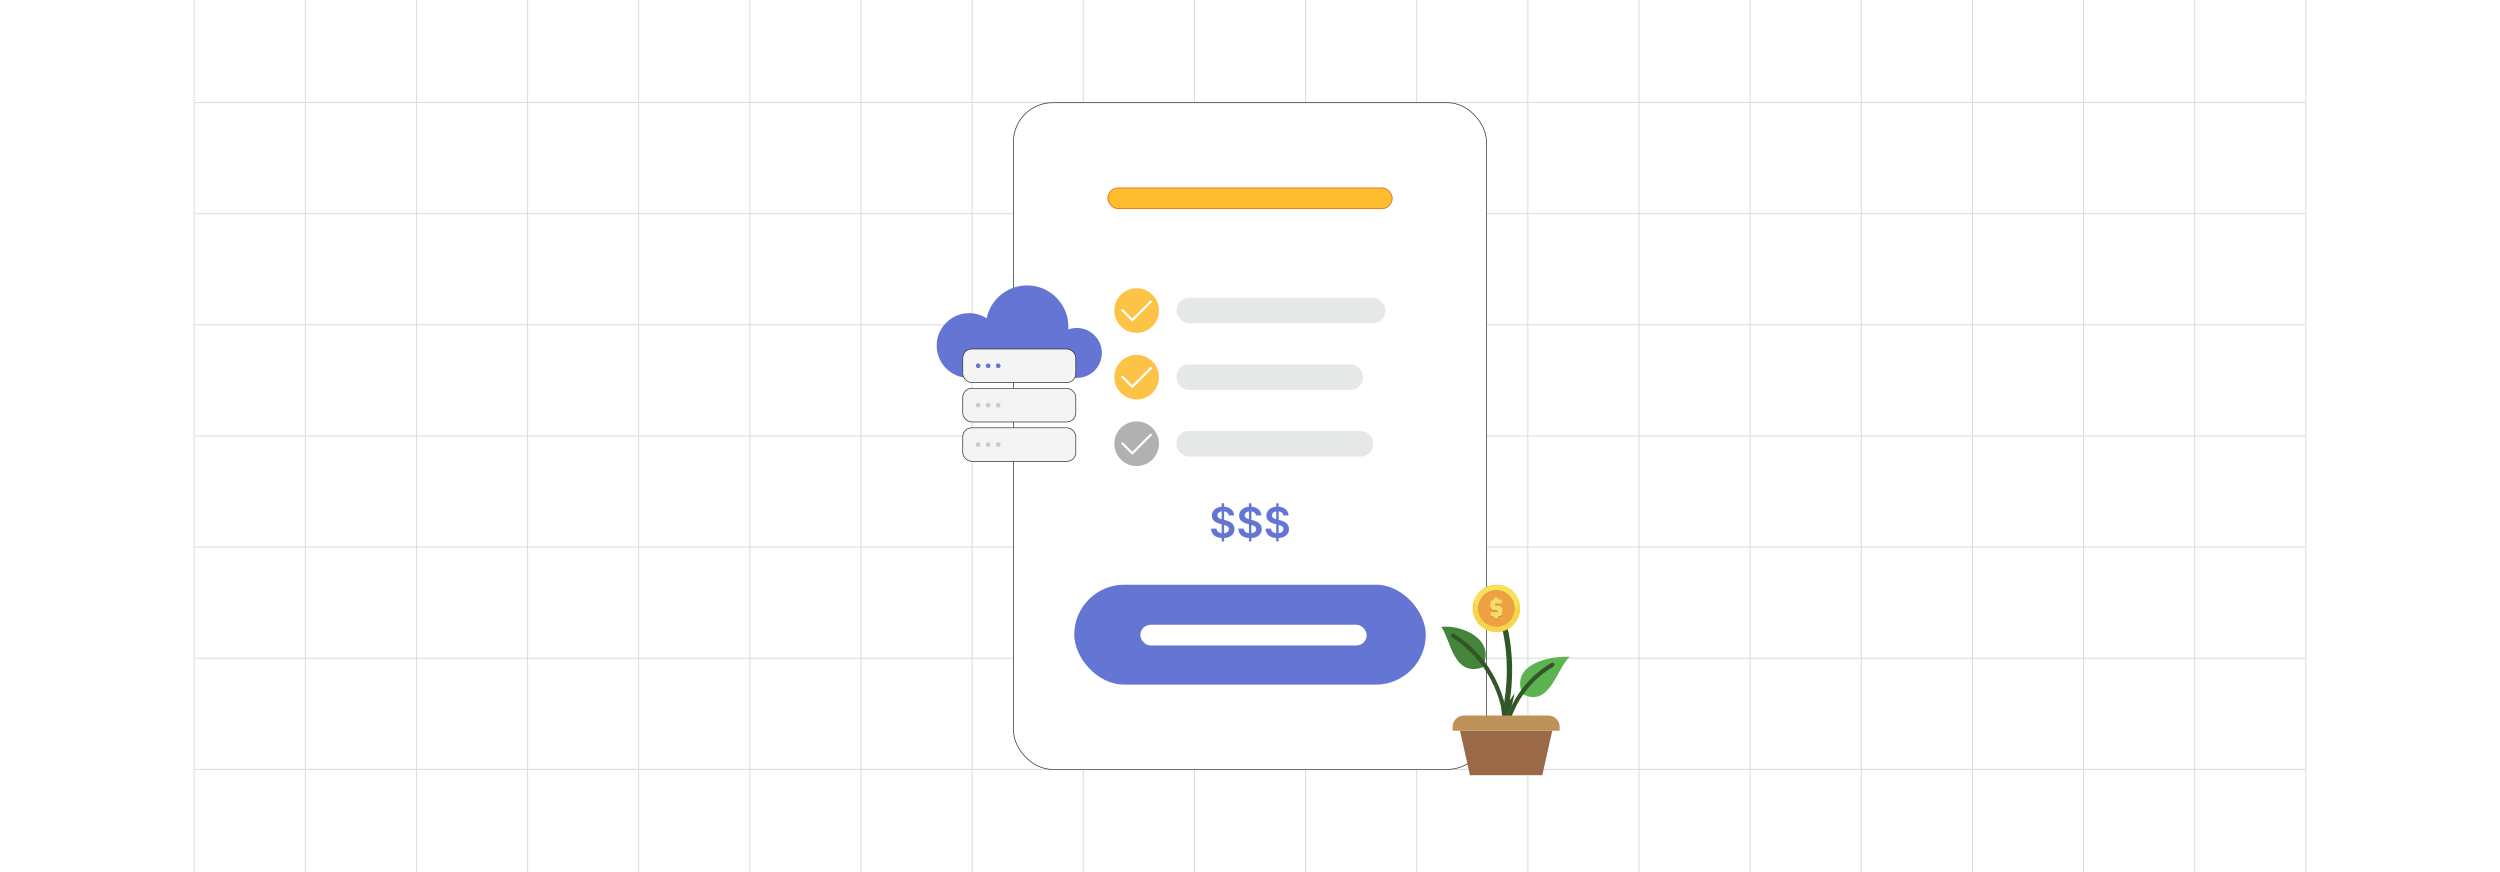 <?xml version="1.0" encoding="UTF-8"?><svg id="Layer_1" xmlns="http://www.w3.org/2000/svg" xmlns:xlink="http://www.w3.org/1999/xlink" viewBox="0 0 860 300"><defs><clipPath id="clippath"><rect x="0" y="-.038" width="860" height="300.076" fill="none" stroke-width="0"/></clipPath><filter id="drop-shadow-1" filterUnits="userSpaceOnUse"><feOffset dx="2" dy="2"/><feGaussianBlur result="blur" stdDeviation="3"/><feFlood flood-color="#333" flood-opacity=".06"/><feComposite in2="blur" operator="in"/><feComposite in="SourceGraphic"/></filter><filter id="drop-shadow-2" filterUnits="userSpaceOnUse"><feOffset dx="2" dy="2"/><feGaussianBlur result="blur-2" stdDeviation="3"/><feFlood flood-color="#333" flood-opacity=".06"/><feComposite in2="blur-2" operator="in"/><feComposite in="SourceGraphic"/></filter></defs><rect y="0" width="860" height="300" rx="5" ry="5" fill="#fff" stroke-width="0"/><rect x="0" y="0" width="860" height="300" rx="5" ry="5" fill="#fff" stroke-width="0"/><rect x="0" y="0" width="860" height="300" rx="5" ry="5" fill="#fff" stroke-width="0"/><rect x="0" y="0" width="860" height="300" rx="5" ry="5" fill="#fff" stroke-width="0"/><rect x="0" y="0" width="860" height="300" rx="5" ry="5" fill="#fff" stroke-width="0"/><g clip-path="url(#clippath)"><rect x="0" y="-.038" width="860" height="300" rx="5" ry="5" fill="#fff" stroke-width="0"/><rect x="66.787" y="-2.966" width="726.419" height="305.872" fill="none" stroke="#dbdcdd" stroke-miterlimit="10" stroke-width=".353"/><polyline points="66.791 264.672 105.02 264.672 143.248 264.672 143.265 264.672 181.493 264.672 219.705 264.672 219.721 264.672 257.95 264.672 296.178 264.672 296.195 264.672 334.423 264.672 372.651 264.672 410.896 264.672 449.108 264.672 487.337 264.672 487.353 264.672 525.581 264.672 563.81 264.672 563.826 264.672 602.054 264.672 640.267 264.672 640.283 264.672 678.511 264.672 716.74 264.672 754.968 264.672 754.984 264.672 793.213 264.672" fill="none" stroke="#dbdcdd" stroke-miterlimit="10" stroke-width=".353"/><polyline points="66.791 226.428 105.02 226.428 143.248 226.428 143.265 226.428 181.493 226.428 219.705 226.428 219.721 226.428 257.95 226.428 296.178 226.428 296.195 226.428 334.423 226.428 372.651 226.428 410.896 226.428 449.108 226.428 487.337 226.428 487.353 226.428 525.581 226.428 563.81 226.428 563.826 226.428 602.054 226.428 640.267 226.428 640.283 226.428 678.511 226.428 716.74 226.428 754.968 226.428 754.984 226.428 793.213 226.428" fill="none" stroke="#dbdcdd" stroke-miterlimit="10" stroke-width=".353"/><polyline points="66.791 188.199 105.02 188.199 143.248 188.199 143.265 188.199 181.493 188.199 219.705 188.199 219.721 188.199 257.95 188.199 296.178 188.199 296.195 188.199 334.423 188.199 372.651 188.199 410.896 188.199 449.108 188.199 487.337 188.199 487.353 188.199 525.581 188.199 563.81 188.199 563.826 188.199 602.054 188.199 640.267 188.199 640.283 188.199 678.511 188.199 716.74 188.199 754.968 188.199 754.984 188.199 793.213 188.199" fill="none" stroke="#dbdcdd" stroke-miterlimit="10" stroke-width=".353"/><polyline points="66.791 149.954 105.02 149.954 143.248 149.954 143.265 149.954 181.493 149.954 219.705 149.954 219.721 149.954 257.95 149.954 296.178 149.954 296.195 149.954 334.423 149.954 372.651 149.954 410.896 149.954 449.108 149.954 487.337 149.954 487.353 149.954 525.581 149.954 563.81 149.954 563.826 149.954 602.054 149.954 640.267 149.954 640.283 149.954 678.511 149.954 716.74 149.954 754.968 149.954 754.984 149.954 793.213 149.954" fill="none" stroke="#dbdcdd" stroke-miterlimit="10" stroke-width=".353"/><polyline points="66.791 111.726 105.02 111.726 143.248 111.726 143.265 111.726 181.493 111.726 219.705 111.726 219.721 111.726 257.95 111.726 296.178 111.726 296.195 111.726 334.423 111.726 372.651 111.726 410.896 111.726 449.108 111.726 487.337 111.726 487.353 111.726 525.581 111.726 563.81 111.726 563.826 111.726 602.054 111.726 640.267 111.726 640.283 111.726 678.511 111.726 716.74 111.726 754.968 111.726 754.984 111.726 793.213 111.726" fill="none" stroke="#dbdcdd" stroke-miterlimit="10" stroke-width=".353"/><polyline points="66.791 73.498 105.02 73.498 143.248 73.498 143.265 73.498 181.493 73.498 219.705 73.498 219.721 73.498 257.95 73.498 296.178 73.498 296.195 73.498 334.423 73.498 372.651 73.498 410.896 73.498 449.108 73.498 487.337 73.498 487.353 73.498 525.581 73.498 563.81 73.498 563.826 73.498 602.054 73.498 640.267 73.498 640.283 73.498 678.511 73.498 716.74 73.498 754.968 73.498 754.984 73.498 793.213 73.498" fill="none" stroke="#dbdcdd" stroke-miterlimit="10" stroke-width=".353"/><polyline points="66.791 35.269 105.02 35.269 143.248 35.269 143.265 35.269 181.493 35.269 219.705 35.269 219.721 35.269 257.95 35.269 296.178 35.269 296.195 35.269 334.423 35.269 372.651 35.269 410.896 35.269 449.108 35.269 487.337 35.269 487.353 35.269 525.581 35.269 563.81 35.269 563.826 35.269 602.054 35.269 640.267 35.269 640.283 35.269 678.511 35.269 716.74 35.269 754.968 35.269 754.984 35.269 793.213 35.269" fill="none" stroke="#dbdcdd" stroke-miterlimit="10" stroke-width=".353"/><polyline points="754.966 -2.982 754.966 -2.966 754.966 35.273 754.966 73.498 754.966 111.722 754.966 111.738 754.966 149.947 754.966 188.202 754.966 226.427 754.966 264.666 754.966 302.906" fill="none" stroke="#dbdcdd" stroke-miterlimit="10" stroke-width=".353"/><polyline points="716.742 -2.982 716.742 -2.966 716.742 35.273 716.742 73.498 716.742 111.722 716.742 111.738 716.742 149.947 716.742 188.202 716.742 226.427 716.742 264.666 716.742 302.906" fill="none" stroke="#dbdcdd" stroke-miterlimit="10" stroke-width=".353"/><polyline points="678.517 -2.982 678.517 -2.966 678.517 35.273 678.517 73.498 678.517 111.722 678.517 111.738 678.517 149.947 678.517 188.202 678.517 226.427 678.517 264.666 678.517 302.906" fill="none" stroke="#dbdcdd" stroke-miterlimit="10" stroke-width=".353"/><polyline points="640.262 -2.982 640.262 -2.966 640.262 35.273 640.262 73.498 640.262 111.722 640.262 111.738 640.262 149.947 640.262 188.202 640.262 226.427 640.262 264.666 640.262 302.906" fill="none" stroke="#dbdcdd" stroke-miterlimit="10" stroke-width=".353"/><polyline points="602.053 -2.982 602.053 -2.966 602.053 35.273 602.053 73.498 602.053 111.722 602.053 111.738 602.053 149.947 602.053 188.202 602.053 226.427 602.053 264.666 602.053 302.906" fill="none" stroke="#dbdcdd" stroke-miterlimit="10" stroke-width=".353"/><polyline points="563.813 -2.982 563.813 -2.966 563.813 35.273 563.813 73.498 563.813 111.722 563.813 111.738 563.813 149.947 563.813 188.202 563.813 226.427 563.813 264.666 563.813 302.906" fill="none" stroke="#dbdcdd" stroke-miterlimit="10" stroke-width=".353"/><polyline points="525.588 -2.982 525.588 -2.966 525.588 35.273 525.588 73.498 525.588 111.722 525.588 111.738 525.588 149.947 525.588 188.202 525.588 226.427 525.588 264.666 525.588 302.906" fill="none" stroke="#dbdcdd" stroke-miterlimit="10" stroke-width=".353"/><polyline points="487.334 -2.982 487.334 -2.966 487.334 35.273 487.334 73.498 487.334 111.722 487.334 111.738 487.334 149.947 487.334 188.202 487.334 226.427 487.334 264.666 487.334 302.906" fill="none" stroke="#dbdcdd" stroke-miterlimit="10" stroke-width=".353"/><polyline points="449.109 -2.982 449.109 -2.966 449.109 35.273 449.109 73.498 449.109 111.722 449.109 111.738 449.109 149.947 449.109 188.202 449.109 226.427 449.109 264.666 449.109 302.906" fill="none" stroke="#dbdcdd" stroke-miterlimit="10" stroke-width=".353"/><polyline points="410.899 -2.982 410.899 -2.966 410.899 35.273 410.899 73.498 410.899 111.722 410.899 111.738 410.899 149.947 410.899 188.202 410.899 226.427 410.899 264.666 410.899 302.906" fill="none" stroke="#dbdcdd" stroke-miterlimit="10" stroke-width=".353"/><polyline points="372.645 -2.982 372.645 -2.966 372.645 35.273 372.645 73.498 372.645 111.722 372.645 111.738 372.645 149.947 372.645 188.202 372.645 226.427 372.645 264.666 372.645 302.906" fill="none" stroke="#dbdcdd" stroke-miterlimit="10" stroke-width=".353"/><polyline points="334.42 -2.982 334.42 -2.966 334.42 35.273 334.42 73.498 334.42 111.722 334.42 111.738 334.42 149.947 334.42 188.202 334.42 226.427 334.42 264.666 334.42 302.906" fill="none" stroke="#dbdcdd" stroke-miterlimit="10" stroke-width=".353"/><polyline points="296.18 -2.982 296.18 -2.966 296.18 35.273 296.18 73.498 296.18 111.722 296.18 111.738 296.18 149.947 296.18 188.202 296.18 226.427 296.18 264.666 296.18 302.906" fill="none" stroke="#dbdcdd" stroke-miterlimit="10" stroke-width=".353"/><polyline points="257.956 -2.982 257.956 -2.966 257.956 35.273 257.956 73.498 257.956 111.722 257.956 111.738 257.956 149.947 257.956 188.202 257.956 226.427 257.956 264.666 257.956 302.906" fill="none" stroke="#dbdcdd" stroke-miterlimit="10" stroke-width=".353"/><polyline points="219.701 -2.982 219.701 -2.966 219.701 35.273 219.701 73.498 219.701 111.722 219.701 111.738 219.701 149.947 219.701 188.202 219.701 226.427 219.701 264.666 219.701 302.906" fill="none" stroke="#dbdcdd" stroke-miterlimit="10" stroke-width=".353"/><polyline points="181.491 -2.982 181.491 -2.966 181.491 35.273 181.491 73.498 181.491 111.722 181.491 111.738 181.491 149.947 181.491 188.202 181.491 226.427 181.491 264.666 181.491 302.906" fill="none" stroke="#dbdcdd" stroke-miterlimit="10" stroke-width=".353"/><polyline points="143.252 -2.982 143.252 -2.966 143.252 35.273 143.252 73.498 143.252 111.722 143.252 111.738 143.252 149.947 143.252 188.202 143.252 226.427 143.252 264.666 143.252 302.906" fill="none" stroke="#dbdcdd" stroke-miterlimit="10" stroke-width=".353"/><polyline points="105.027 -2.982 105.027 -2.966 105.027 35.273 105.027 73.498 105.027 111.722 105.027 111.738 105.027 149.947 105.027 188.202 105.027 226.427 105.027 264.666 105.027 302.906" fill="none" stroke="#dbdcdd" stroke-miterlimit="10" stroke-width=".353"/></g><rect x="348.629" y="35.328" width="162.741" height="229.345" rx="13.466" ry="13.466" fill="#fff" stroke="#333" stroke-miterlimit="10" stroke-width=".25"/><path d="M422.688,177.316c-.048-.448-.248-.797-.603-1.046-.353-.249-.812-.374-1.377-.374-.397,0-.736.06-1.02.18s-.501.282-.651.487c-.15.205-.228.439-.231.703,0,.219.05.408.151.569.101.161.238.296.412.408.175.111.368.204.58.279s.426.139.641.19l.985.246c.397.092.778.217,1.145.374.368.157.698.355.99.595s.524.528.695.867c.171.339.256.735.256,1.19,0,.616-.157,1.157-.472,1.623s-.769.831-1.361,1.092c-.594.262-1.31.393-2.151.393-.817,0-1.526-.127-2.126-.38-.601-.253-1.069-.622-1.405-1.108-.337-.485-.519-1.077-.547-1.774h1.872c.027.366.141.67.339.913s.457.424.777.543c.319.12.678.18,1.074.18.413,0,.777-.062,1.09-.188.312-.124.558-.299.736-.523.178-.224.268-.486.272-.787-.004-.273-.084-.5-.241-.68s-.377-.33-.659-.451c-.282-.122-.611-.23-.987-.326l-1.195-.308c-.864-.222-1.548-.56-2.049-1.013s-.751-1.056-.751-1.808c0-.619.168-1.161.505-1.626.337-.465.796-.826,1.377-1.085.582-.258,1.24-.387,1.975-.387.746,0,1.399.129,1.962.387s1.005.615,1.326,1.072.487.981.497,1.572h-1.831ZM420.262,186.245v-13.13h.841v13.13h-.841Z" fill="#6575d3" stroke-width="0"/><path d="M432.064,177.316c-.048-.448-.248-.797-.603-1.046-.353-.249-.812-.374-1.377-.374-.397,0-.736.06-1.02.18s-.501.282-.651.487c-.15.205-.228.439-.231.703,0,.219.05.408.151.569.101.161.238.296.412.408.175.111.368.204.58.279s.426.139.641.19l.985.246c.397.092.778.217,1.145.374.368.157.698.355.99.595s.524.528.695.867c.171.339.256.735.256,1.19,0,.616-.157,1.157-.472,1.623s-.769.831-1.361,1.092c-.594.262-1.31.393-2.151.393-.817,0-1.526-.127-2.126-.38-.601-.253-1.069-.622-1.405-1.108-.337-.485-.519-1.077-.547-1.774h1.872c.027.366.141.67.339.913s.457.424.777.543c.319.12.678.18,1.074.18.413,0,.777-.062,1.09-.188.312-.124.558-.299.736-.523.178-.224.268-.486.272-.787-.004-.273-.084-.5-.241-.68s-.377-.33-.659-.451c-.282-.122-.611-.23-.987-.326l-1.195-.308c-.864-.222-1.548-.56-2.049-1.013s-.751-1.056-.751-1.808c0-.619.168-1.161.505-1.626.337-.465.796-.826,1.377-1.085.582-.258,1.24-.387,1.975-.387.746,0,1.399.129,1.962.387s1.005.615,1.326,1.072.487.981.497,1.572h-1.831ZM429.639,186.245v-13.13h.841v13.13h-.841Z" fill="#6575d3" stroke-width="0"/><path d="M441.439,177.316c-.048-.448-.248-.797-.603-1.046-.353-.249-.812-.374-1.377-.374-.397,0-.736.06-1.02.18s-.501.282-.651.487c-.15.205-.228.439-.231.703,0,.219.05.408.151.569.101.161.238.296.412.408.175.111.368.204.58.279s.426.139.641.19l.985.246c.397.092.778.217,1.145.374.368.157.698.355.99.595s.524.528.695.867c.171.339.256.735.256,1.19,0,.616-.157,1.157-.472,1.623s-.769.831-1.361,1.092c-.594.262-1.31.393-2.151.393-.817,0-1.526-.127-2.126-.38-.601-.253-1.069-.622-1.405-1.108-.337-.485-.519-1.077-.547-1.774h1.872c.027.366.141.67.339.913s.457.424.777.543c.319.12.678.18,1.074.18.413,0,.777-.062,1.09-.188.312-.124.558-.299.736-.523.178-.224.268-.486.272-.787-.004-.273-.084-.5-.241-.68s-.377-.33-.659-.451c-.282-.122-.611-.23-.987-.326l-1.195-.308c-.864-.222-1.548-.56-2.049-1.013s-.751-1.056-.751-1.808c0-.619.168-1.161.505-1.626.337-.465.796-.826,1.377-1.085.582-.258,1.24-.387,1.975-.387.746,0,1.399.129,1.962.387s1.005.615,1.326,1.072.487.981.497,1.572h-1.831ZM439.014,186.245v-13.13h.841v13.13h-.841Z" fill="#6575d3" stroke-width="0"/><circle cx="391.001" cy="106.823" r="7.679" fill="#fdc346" stroke-width="0"/><polyline points="385.901 106.498 389.517 110.114 396.1 103.531" fill="none" stroke="#fff" stroke-miterlimit="10" stroke-width=".756"/><rect x="404.708" y="102.435" width="71.918" height="8.777" rx="4.388" ry="4.388" fill="#e6e7e7" stroke-width="0"/><circle cx="391.001" cy="129.735" r="7.679" fill="#fdc346" stroke-width="0"/><rect x="404.708" y="125.346" width="64.153" height="8.777" rx="4.145" ry="4.145" fill="#e6e7e7" stroke-width="0"/><circle cx="391.001" cy="152.646" r="7.679" fill="#b1b1b1" stroke-width="0"/><polyline points="385.901 152.322 389.517 155.938 396.1 149.355" fill="none" stroke="#fff" stroke-miterlimit="10" stroke-width=".756"/><rect x="404.708" y="148.258" width="67.689" height="8.777" rx="4.121" ry="4.121" fill="#e6e7e7" stroke-width="0"/><rect x="369.546" y="201.141" width="120.923" height="34.368" rx="17.184" ry="17.184" fill="#6575d3" stroke-width="0"/><rect x="392.268" y="214.918" width="77.86" height="7.119" rx="3.559" ry="3.559" fill="#fff" stroke-width="0"/><polyline points="385.901 129.41 389.517 133.026 396.1 126.443" fill="none" stroke="#fff" stroke-miterlimit="10" stroke-width=".756"/><rect x="381.095" y="64.653" width="97.827" height="7.119" rx="3.559" ry="3.559" fill="#febd2e" stroke="#e07119" stroke-miterlimit="10" stroke-width=".296"/><g filter="url(#drop-shadow-1)"><path d="M368.609,110.822c-1.099-.02-2.151.166-3.122.523.021-.317.036-.635.036-.958,0-7.846-6.36-14.206-14.206-14.206-6.859,0-12.583,4.862-13.914,11.327-1.785-1.155-3.92-1.817-6.212-1.783-6.04.089-10.968,5.087-10.975,11.127-.007,6.16,4.984,11.156,11.142,11.156h37.09c4.856,0,8.771-4.028,8.588-8.925-.17-4.522-3.903-8.179-8.427-8.262Z" fill="#6575d3" stroke-width="0"/><rect x="329.182" y="118.055" width="38.895" height="11.54" rx="3.076" ry="3.076" fill="#f4f4f4" stroke="#333" stroke-miterlimit="10" stroke-width=".25"/><circle cx="334.476" cy="123.825" r=".808" fill="#6575d3" stroke-width="0"/><circle cx="337.931" cy="123.825" r=".808" fill="#6575d3" stroke-width="0"/><circle cx="341.386" cy="123.825" r=".808" fill="#6575d3" stroke-width="0"/><rect x="329.182" y="131.61" width="38.895" height="11.54" rx="3.076" ry="3.076" fill="#f4f4f4" stroke="#333" stroke-miterlimit="10" stroke-width=".25"/><circle cx="334.476" cy="137.38" r=".808" fill="#cbcbcb" stroke-width="0"/><circle cx="337.931" cy="137.38" r=".808" fill="#cbcbcb" stroke-width="0"/><circle cx="341.386" cy="137.38" r=".808" fill="#cbcbcb" stroke-width="0"/><rect x="329.182" y="145.164" width="38.895" height="11.54" rx="3.076" ry="3.076" fill="#f4f4f4" stroke="#333" stroke-miterlimit="10" stroke-width=".25"/><circle cx="334.476" cy="150.935" r=".808" fill="#cbcbcb" stroke-width="0"/><circle cx="337.931" cy="150.935" r=".808" fill="#cbcbcb" stroke-width="0"/><circle cx="341.386" cy="150.935" r=".808" fill="#cbcbcb" stroke-width="0"/></g><g filter="url(#drop-shadow-2)"><path d="M519.016,236.568l-1.141,5.079v.013c-.64,1.154-1.229,2.358-1.743,3.587-.025.063-.05.113-.088.163-.013.025-.025.05-.05.063-.013.025-.025.038-.038.063-.038.038-.075.063-.113.1l-.05.038c-.063.038-.125.075-.201.113h-.05c-.063.013-.126.025-.188.038h-.088c-.088,0-.163-.013-.251-.038-.013,0-.038-.013-.05-.025-.013-.013-.025.013-.05-.013-.025-.013-.05-.025-.063-.038l-.514-5.292c.251.464.477.941.702,1.417.564-2.834,1.304-7.6,1.304-13.393,0-7.324-1.179-16.278-5.355-24.981-.226-.464-.025-1.016.439-1.242.451-.213,1.003-.025,1.229.439,6.622,13.807,5.932,28.242,4.766,36.23.502-.79,1.028-1.568,1.593-2.32Z" fill="#325727" stroke-width="0"/><path d="M521.645,236.681c9.366,5.119,11.755-8.546,16.314-12.754-7.176-.293-20.27,2.519-16.314,12.754Z" fill="#5cb34f" stroke-width="0"/><path d="M493.808,213.648c3.4,4.89,4.161,17.155,14.136,13.975,4.902-9.773-7.188-14.799-14.136-13.975Z" fill="#44853b" stroke-width="0"/><path d="M532.623,226.313c-.206-.346-.654-.46-1-.254-6.997,4.13-12.329,10.578-15.07,18.227-2.693-15.413-11.36-23.864-18.39-28.298-.34-.215-.791-.113-1.006.227-.215.34-.113.791.227,1.006,7.224,4.558,16.242,13.525,18.175,30.37v.006c.008.037.019.072.034.107.011.053.029.105.052.154.017.027.037.052.058.075.032.049.071.093.114.132.025.02.057.034.086.052.049.032.101.059.156.079.012,0,.02.013.031.016.061.017.124.025.188.025h0c.027-0.0.055-.002.082-.005.02,0,.036-.015.056-.018.059-.011.116-.029.169-.054.029-.013.056-.028.083-.045.048-.032.093-.07.132-.112.021-.019.041-.04.059-.062.041-.056.074-.117.097-.182.007-.018.019-.034.025-.053v-.007c2.231-8.563,7.764-15.893,15.388-20.386.345-.204.46-.65.256-.996-.001-.001-.001-.002-.002-.003Z" fill="#325727" stroke-width="0"/><polygon points="531.973 249.367 516.107 249.367 500.239 249.367 503.659 264.672 516.107 264.672 528.553 264.672 531.973 249.367" fill="#9a6948" stroke-width="0"/><path d="M530.624,244.145h-29.034c-2.152,0-3.897,1.745-3.897,3.897v1.323h36.829v-1.323c0-2.152-1.745-3.897-3.897-3.897Z" fill="#bf9259" stroke-width="0"/><path d="M512.759,199.124c2.252,0,4.292.913,5.768,2.389,1.476,1.476,2.389,3.515,2.389,5.768s-.913,4.292-2.389,5.768c-1.476,1.476-3.515,2.389-5.768,2.389s-4.292-.913-5.768-2.389c-1.476-1.476-2.389-3.515-2.389-5.768s.913-4.292,2.389-5.768c1.476-1.476,3.515-2.389,5.768-2.389Z" fill="#ecca43" stroke-width="0"/><circle cx="512.759" cy="207.28" r="7.997" fill="#f7e259" stroke-width="0"/><path d="M520.653,205.996c.069.425.103.854.103,1.284,0,4.417-3.58,7.997-7.997,7.997s-7.997-3.581-7.997-7.997c0-.697.089-1.372.257-2.016l7.852,5.846,7.783-5.114h0Z" fill="#f8d548" fill-rule="evenodd" stroke-width="0"/><path d="M512.759,201.001c1.734,0,3.304.703,4.44,1.839,1.136,1.136,1.839,2.706,1.839,4.44s-.703,3.304-1.839,4.44c-1.136,1.136-2.706,1.839-4.44,1.839s-3.304-.703-4.44-1.839c-1.136-1.136-1.839-2.706-1.839-4.44s.703-3.304,1.839-4.44c1.136-1.136,2.706-1.839,4.44-1.839Z" fill="#d7925b" stroke-width="0"/><circle cx="512.759" cy="207.28" r="6.12" fill="#eda140" stroke-width="0"/><path d="M512.02,210.372c-.089-.006-.143-.015-.208-.026l-.365-.052-.225-.038c-.073-.013-.146-.028-.218-.044-.071-.015-.141-.033-.211-.051l-.086-.023v-1.41l.399.032.293.017.307.014.311.01.302.006.281.001c.085,0,.16-.003.224-.009.066-.006.125-.015.177-.027.048-.011.089-.025.124-.042.03-.015.056-.032.075-.052.017-.017.029-.036.037-.059.009-.026.014-.057.014-.093v-.093c0-.074-.024-.129-.071-.162-.029-.021-.062-.037-.097-.047-.036-.011-.075-.016-.119-.016h-.411c-.31,0-.585-.035-.824-.104-.244-.071-.449-.177-.617-.319-.171-.146-.299-.339-.383-.58-.082-.234-.123-.513-.123-.835v-.256c0-.299.046-.562.137-.789.093-.231.232-.423.418-.577.135-.111.262-.201.412-.272.128-.06.27-.105.447-.134v-.625h1.3v.6c.215.017.382.047.592.085l.109.019c.091.016.182.034.272.052.084.017.166.035.243.054l.088.021v1.411l-.126-.011c-.125-.011-.251-.02-.376-.028-.141-.009-.281-.016-.422-.022-.141-.006-.282-.011-.422-.014-.121-.003-.249-.004-.384-.004-.071,0-.137.003-.197.007-.063.005-.12.012-.171.021-.046.008-.087.021-.123.038-.031.015-.058.033-.08.055-.018.018-.033.042-.042.07-.011.033-.017.073-.017.12v.078c0,.05.007.092.022.126.013.031.034.058.06.08.028.023.067.041.114.054.053.014.118.021.194.021h.512c.188,0,.363.018.523.055.162.037.308.092.438.166.261.148.457.351.589.606.065.126.114.261.147.405.033.143.049.294.049.451v.256c0,.253-.023.478-.067.675-.046.201-.115.372-.208.513-.093.141-.207.26-.339.355-.133.095-.285.168-.455.216l-.043.012c-.166.048-.286.082-.479.103v.677h-1.3v-.67h0Z" fill="#c26a34" stroke-width="0"/><path d="M512.02,210.174c-.089-.006-.143-.015-.208-.026l-.365-.052-.225-.038c-.073-.013-.146-.028-.218-.044-.071-.015-.141-.033-.211-.051l-.086-.023v-1.41l.399.033.293.017.307.014.311.01.302.006.281.001c.085,0,.16-.003.224-.009.066-.006.125-.015.177-.027.048-.011.089-.025.124-.042.03-.015.056-.032.075-.052.017-.017.029-.036.037-.059.009-.026.014-.057.014-.093v-.093c0-.074-.024-.129-.071-.162-.03-.021-.062-.037-.097-.047-.036-.011-.075-.016-.119-.016h-.411c-.31,0-.585-.035-.824-.104-.244-.071-.449-.177-.617-.319-.171-.146-.299-.339-.383-.58-.082-.234-.123-.513-.123-.835v-.256c0-.299.046-.562.137-.789.093-.231.232-.423.418-.577.135-.111.262-.201.412-.272.128-.06.27-.105.447-.134v-.625h1.3v.6c.215.017.382.047.592.085l.109.019c.091.016.182.034.272.052.084.017.166.035.243.054l.088.021v1.411l-.125-.011c-.125-.011-.251-.02-.376-.028-.137-.009-.278-.016-.422-.022-.15-.006-.292-.011-.422-.015-.121-.003-.249-.004-.384-.004-.071,0-.137.003-.197.007-.057.004-.115.011-.171.021-.046.008-.087.021-.123.038-.031.015-.058.033-.08.055-.018.018-.033.042-.042.07-.011.033-.017.073-.017.12v.078c0,.05.007.092.021.126.013.031.034.058.06.08.028.023.067.041.114.054.053.014.118.021.194.021h.512c.188,0,.363.018.523.055.162.037.308.092.438.166.261.148.457.351.589.606.065.126.114.261.147.405.033.143.049.294.049.451v.256c0,.253-.023.478-.067.675-.046.201-.115.372-.208.513-.093.141-.207.26-.339.355-.133.095-.285.168-.455.216l-.043.012c-.166.048-.286.082-.479.103v.677h-1.3v-.67h0Z" fill="#f3dc6b" stroke-width="0"/></g></svg>